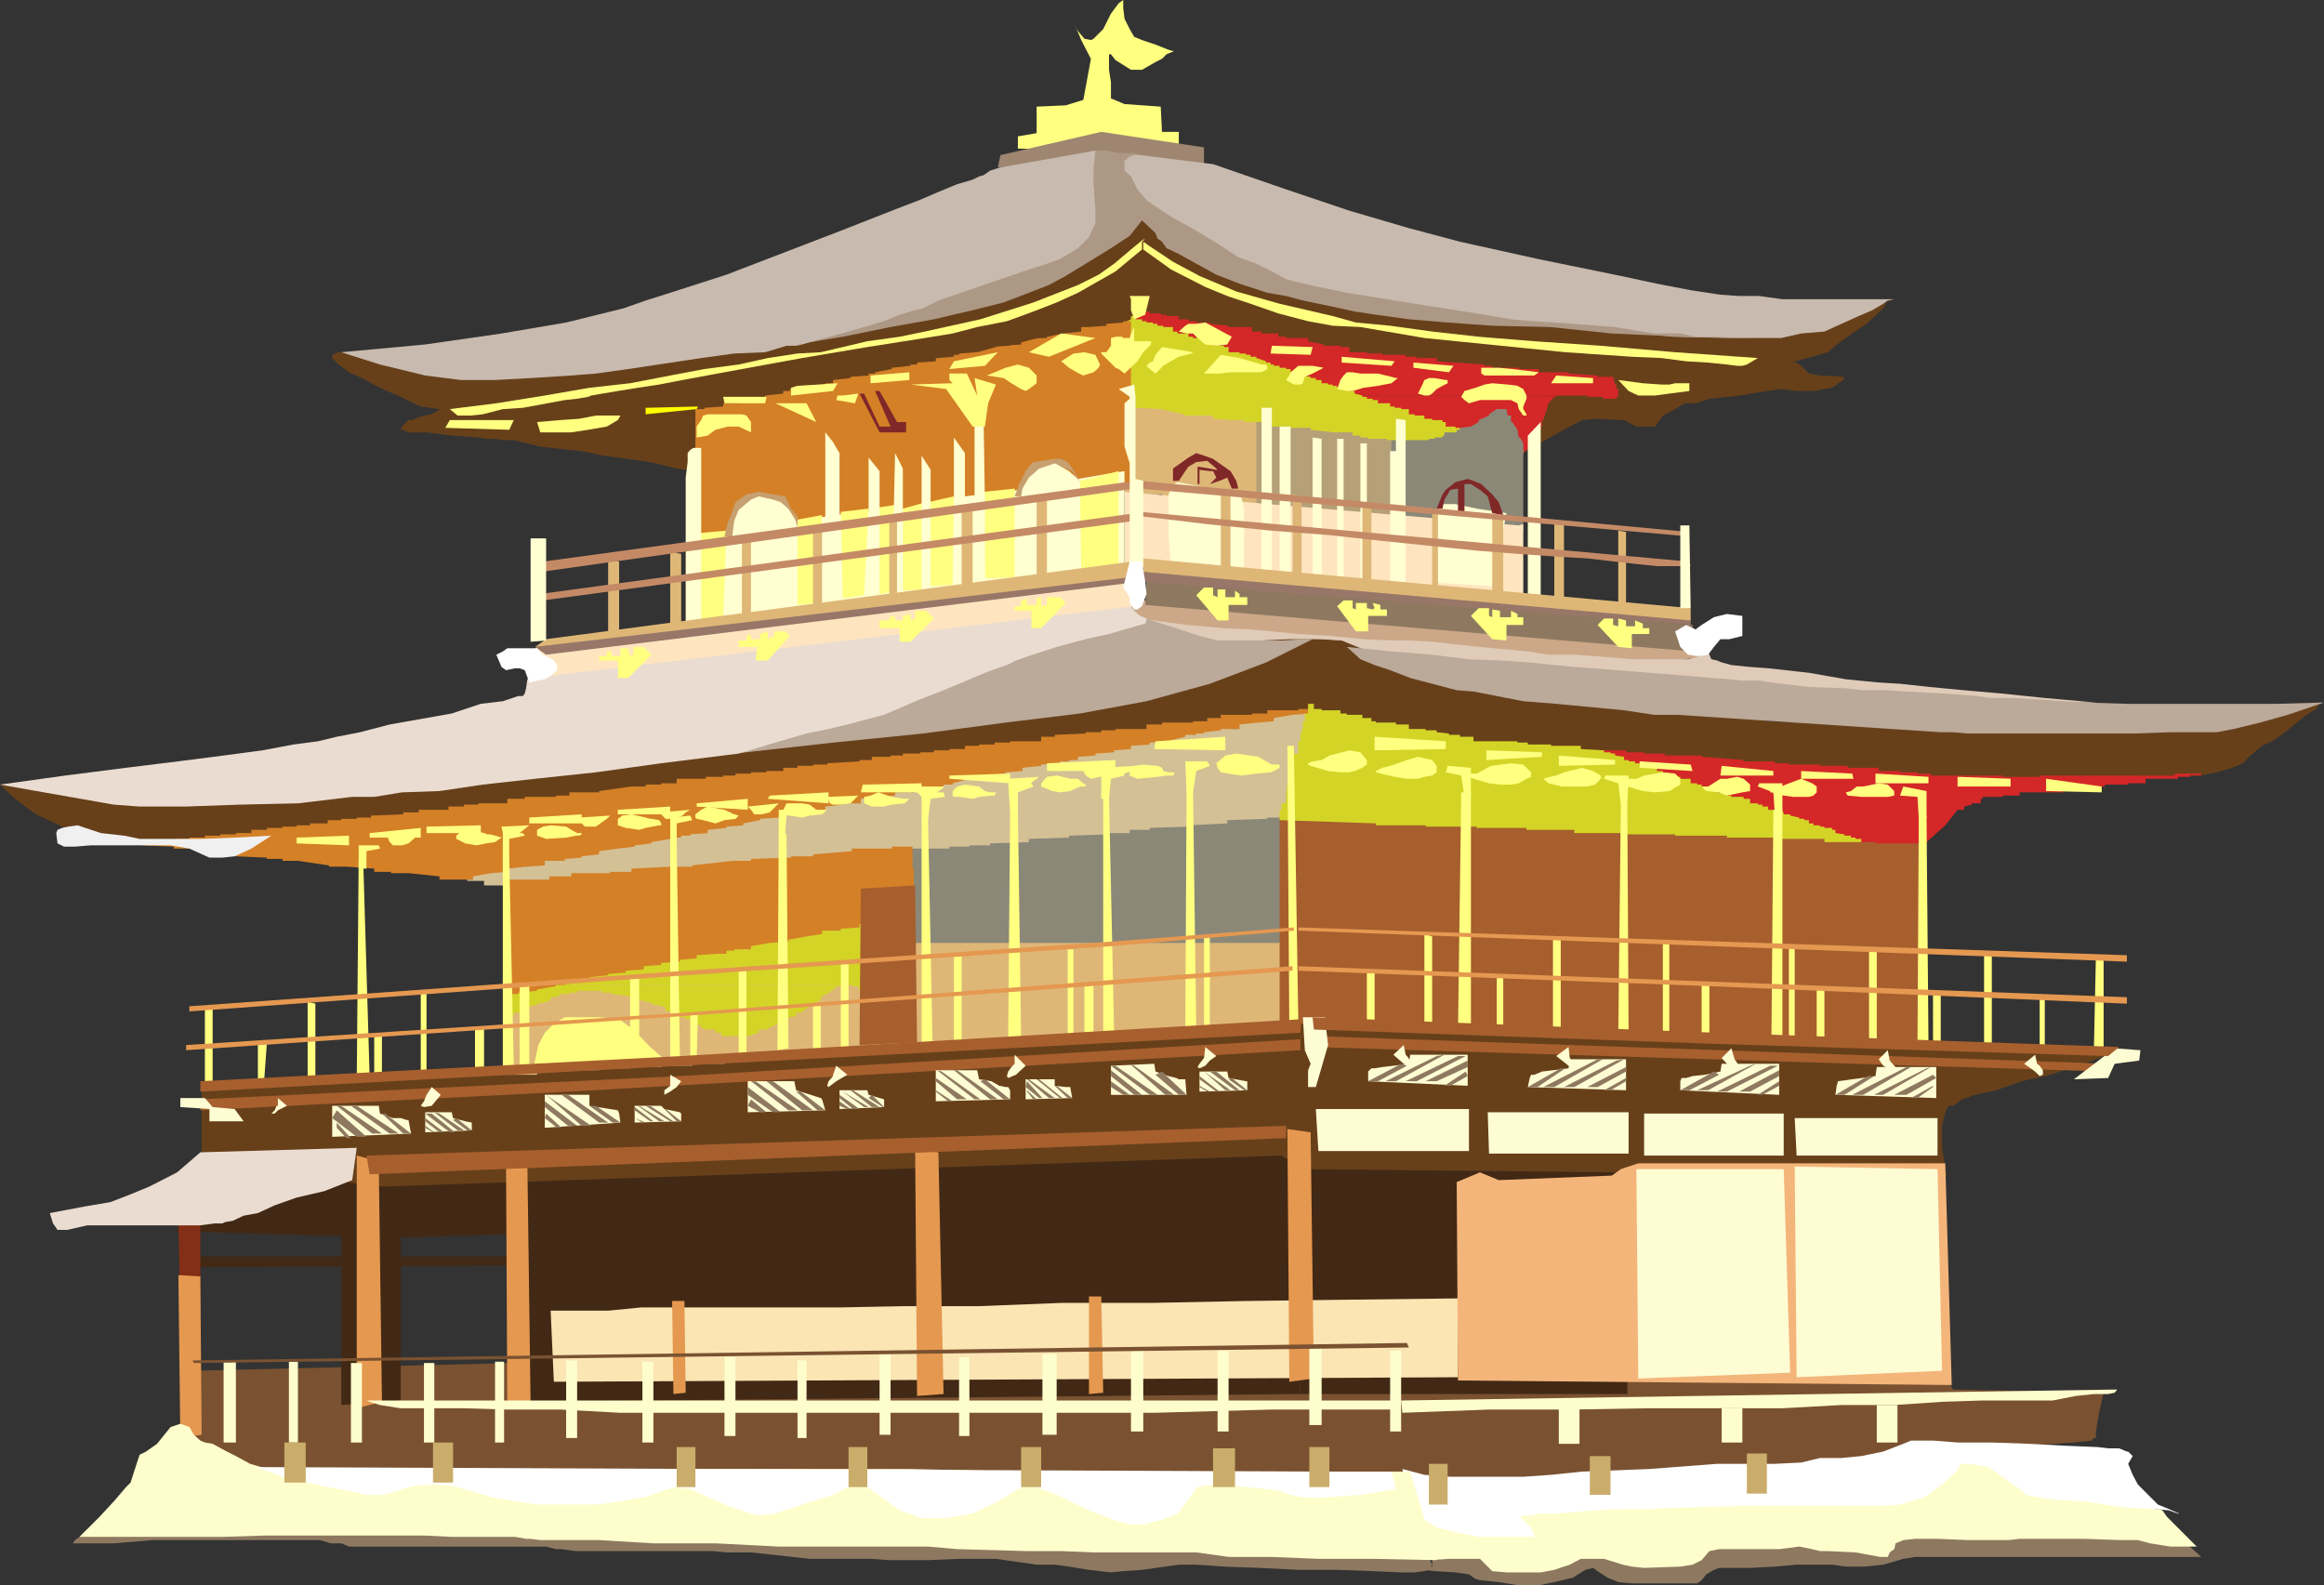 <svg xmlns="http://www.w3.org/2000/svg" width="359.602" height="245.301"><rect width="100%" height="100%" fill="#333333" stroke="none"/><path fill="#67401a" d="m204.5 97.402 9.402 4.598 9.801 3.3L234 108l10.8.902 8.2 1 7.203.7h7l6.399 1 5.101.199H295.5l2.902.3H302l7.602.7h8.199l8.402.199h15.598l1.199-.2 2.203-.698L348 111.8l5.3-1.899 2.2-.203.902-.797h1.2l1-.203h.5l-.7 1-1.5.903-3.601 2.898-1.7 1.2-1.601.702-1.2 1-.8.7-.898 1-1.7.699-2.402.699-2.598.5h-7l-5.8.2h-6.399l-6.3.3h-24.5l-8.801-.3L272 120l-9.598-.5-8.902-.2h-3.598l-3.101-.5h-4.598l-1.902-.3-2.2-.398-2.898-.5-6-1.2-6.703-1.5-6.5-1.601-5.5-1.2-2.598-.3-1.902-.7-1.2-.5h-1.698l-1.2.5-1.902.5-2 .2-5.5 1.199-6.2 1-6.698 1.402-6 1.5-5.102.899-1.898.5-1.399.199-1.703.3-2.398.5-2.399.2-3.402.5-7.7.5-8.8.902-8.7 1-8.101.2-3.598.699h-5.8l-2.2.3-2.402.7h-2.598L102 124.5l-3.797.8-8.601.7-9.399.7-8.902 1-8.098.702-3.601.5-2.899.2-2.402.199h-1.5l-2.598.3h-3.8l-7.5.7-7.7.199H26l-8.2-.7-3.597-.5-2.402-.398-4.301-2L5.602 126l-1.7-1.2L2 123.3l-2-1.898 5.102.297h4.8l4.301.703 4.098.2H31l2.902-.2 3.301-.703h4.098l9.402-1.199 10.797-.8 10.3-.9 9.602-1 4.598-.198 3.3-.5 2.903-.2 2.2-.3 1.398-.2 2.199-.3 2.8-.7 3.903-.5L109 114l5.3-.7 5.7-1.198 6.3-1 7.403-1.2 7.899-1.203L150.5 107l9.102-1.7L170 103.7l10.5-1.7 11.5-2.7 12.5-1.898"/><path fill="#a75f2e" d="M197.8 125.7v17.8l99.102 7.2.301-20.9-99.402-4.1"/><path fill="#a75f2e" d="M197.8 142.8v5.5h-.698v5.5h-.301v5.5h22.601v.5h11.301v.5H242l22.3.2v.3h11.302v.5H286.8v.2h11.3v-16.098H288v-.5L247.703 144l-40.101-1v-.2H197.8"/><path fill="#67401a" d="m68.402 63.102-1.601 1-1.2.199-1.5.5-.199.199h-.699l-1 1-.203.5h.402l.801.402H66l4.102.5L74 67.7l1.402.203h1.2l1.199.2H79.5l4.102 1 4.5.5L90 69.8l1.5.3 1.703.399 2.399.3 5 .7 4.101 1 1.399.2.699.202h32l8.8-.203 9.602-.199 10.598-.3 11.8-.7L192 71.3l14-.5 14.402-.3 15.801-.7 3.598-2.1 3.101-1.7 1.899-1 2-.2 4.5.2 1.902 1h2.899l1.199-1.7 1.902-1 1.5-.898h1.7l2.097-.703 4.602-.5 4.3-.699 2.2-.3 2.398.3h2.602l2.898-.5 1.703-1.2.2-.3-.2-.2-3.601-.198-1.7-.301-1.199-1.2-.703-.5-1.2-.199-2.398-.703L175.5 45.102l-56.7 10.8-50.398 7.2"/><path fill="#67401a" d="M176 33.602h.902l1 .898.899 1 2.402 1.402 3.399 2 4.101 1.899 5.5 1.898 6 2.203 7.7 1.598L216 48l17.8 1.7 8.903.702 7.7.2 7.199.699 6.199.3h7l3.601-.3 4.301-.7 3.797-.5 3.402-.699 2.899-1.203L291.402 47l1-.5.7-.2-1 .2-.7 1.2-2.601 2.402-3.2 2.199L284 53.5l-1.2 1-2.398.7L276 56.401l-5 1.399-5.797.699-3.8.3-3.801.5-8.2-.5-7.699-.5h-3.101l-2.2-.198H235l-2.398-.301-2.899-.7-4.101-.5-8.801-1.199-9.899-.902-10.101-1.7-4.301-.5-4.098-.698-3.3-.301-2.899-.7h-1.902l-.7-.199-2.898-1.5-1-.703-.203-.5v-6l.203-1.898v-2.899l.297-3.3"/><path fill="#7a5231" d="m29.8 212.102 49.7-1.2V215l17.3-.2h32.102l14.2-.5H156.3l12.199-.198h29.3l7.2-.301h32.902l3.598-.2h20.902l6.399-.3h14.902l8.399-.2h9.101l1 1.899 23.297.5-.7 3.102-.3 1.699-.2 1.398v.801h-.3l-.398.402-2.7.297-3.3.203-4.399.297-4 .203-4.402.2-2.801.5-2.2.3-1.198.2-1.899.199-2.703.3-3.098.7-3.601.199-3.801.8-9.398 1.2-18.899 1.902-8 .899H156l-4.297-.7h-9.101l-4.602.7h-4.5l-11.098.5-11.199 1-11.3.5-5.301.398-4.602.5-4 .301h-3.398l-2.602.2h-4.098l-3.601-.2-7.5-.3-7.399-.5-3.101-.2h-3.899l-3.3-.2-8.2-1-3.8-.5-3.399-.5-2.402-.698-.5-.2-.2-.3V227l.2-1.898v-2.903l.5-2.597v-3.903l.5-3.597"/><path fill="#67401a" d="M31.203 168.7v9.8l24 5.8 148.399-2.6v-23.098L31.203 168.699"/><path fill="#422915" d="m26.703 190.5 26.098.8v26.102L62 216.7v-25.2l16.8-.5.7 25.902 121.703-1.203-.3-15.297-1.2-20.703-1.402-.898-139 4.8-8.598-1-24 7.899"/><path fill="#deb777" d="M101.602 145.7v.202h-.801l-1.399.5v.5H98v.2h-.5v.5h-1.7v.199h-.698v.5l-1.7.199v.3h-.5v.2h-.699v.3H91.5v.2l-1.5.5v.2h-.7v.3h-.898v.2h-.3v.202l-1.7.297v.5H86v.203l-1.7.2v.3h-.698v.2H82.8v.5h-.7v.199l-1.699.3v.2H80v.3l-1.5.2v6h-.2v6h4.802v-.5h4.8v-.2h4.801v-.3H97.5v-.2h4.8v-.199h4.802v-.3h5v-.5l9.398-.2v-.203h4.8v-.297h4.802v-.203h5v-.297h4.601v-.402h5v-.3h4.797v-.2h4.8v-.3l9.102-.2v-.2h5.098v-.5h4.5v-.3h5.102v-.2h9.601v-.5l9.297-.5v-13.6h-96.398"/><path fill="#8b8878" d="M195.203 126.2v.3l-6.8.2v.202H185.3v.5l-6.5.297v.203h-3.3v.2h-2.898v.3l-6.7.5v.2h-2.699v.199l-6.902.3v.2h-3.399v.5H150v.199l-6.7.3v.2h-3.597v.3H138.5v.4l-1.7.5v.3h-.698v.2h-.7v.202h-.5v.297h-1.699v.703h-.402v.2h-1.7v.3h-.699v.5h-.8v.2h-.7l-1.699.5v.5h-.902v.199h-1V137h-1.399v.3h-.5v.2l-1.699.2v.3h-.5v.5h-.902v.2h-.5v.202l-1.899.297v.203h-.5v.297h-.699v.403h-.5v.3l-1.902.2v.3h-.5v.2l-1.399.199v.3h-.5v.5h-1.199v.2h-.3v.199l-1.602.3v.2H108v.5h-.7v.2h-.5v.3h-1.597v.5h-.5v.402h-1.902v.5h-.5v.297h-.7v.203H198V126.2h-2.797"/><path fill="#d42727" d="M176 48.2v.3h-.5v.402h-.5v.5h.703v.297h1v.203h.7v.2h1v.3h.699v.2h1.699v.699l1.402.3h1v.5h.7v.2h1.398v.5h1v.5h.902v.199h1l1.2.2v.8h1.699v.2h.699v.202h1v.297h.699v.203h.902v.5h.801v.2l1.399.3v.2h.5v.3H198v.2h1v.5h.703v.199h1.2v.3h.5v.2h1v.199l1.199.3v.5h.898v.2h1v.2h.703v.3h.7v.2h1v.3h.898v.402h.8v.297h36v.203H248v.297h2.102v-.297h.3V60.2h-.3v-.7h-.2l-.3-1.2h-2.399v-.198l-4.5-.301v-.2h-4.601v-.5H235v-.199h-4.098v-.3h-1.199v-.2l-7.402-.5v-.5h-3.098V55.2H217.5v-.297h-3.598V54.7H211.5v-.2h-2.7v-.8h-1.398v-.2h-2.601v-.2l-2.399-.5v-.5H199v-.198h-1.2v-.5h-2.597V51.3h-1.5v-.7h-3.601v-.199l-2.899-.3v-.2h-2.101V49.7h-1.2v-.297h-1.5v-.5H180.5V48.7h-.898v-.2h-1.7v-.3H176"/><path fill="#d42727" d="M210.5 61.2v.202l1 .297v.203h.902v.5h1.7v.5h1v.2h.699v.199h1.699v.8l1.402.2h.5v.5h1V65h1.899v.3h.902v.7h1.2v.2l1.5.3v.402h1.699v.5h.898v.297h.703v.203h1v.2h.7v.3h1v.2l1.199.5v.199h.699v.3h1v.2h.902v.3l2.2-2v-.699h.199V66.5h.3V66h.2v-1h.199l.8-2.598.899-1h.3V61.2h-30.3"/><path fill="#d4d427" d="M175 48.902v.5l-1 .5v14.899h2.402V65h4.801v.3l4.399.7h2.601v.2l4.598.3v.402h4.3v.5l4.801.297v.203h2.399v.2l4.5.3v.2l4.8.5v.199l4.602.3v.2h2.2v.3l4.8.399v.3L230 71v.3l4.8.2v-.2l.903-1.198v-.5h-.902V69.3h-1v-.2h-.7v-.5h-1v-.199l-1.199-.3v-.2h-.699V67.7h-1v-.297h-.703v-.5h-1.7V66.5h-.898v-.3h-.699V66h-1.5v-.7h-.5V65h-1.601v-.2h-1.2v-.5h-1.5v-.198H218V63.3h-1.2v-.2h-1v-.199h-.698v-.5h-1.899v-.5h-.8V61.7h-.903v-.297h-.7V61.2l-1.198-.297V60.5h-.801v-.3h-.899V60h-1v-.3h-.699v-.2h-.703v-.2h-1v-.5h-.898v-.3h-.801v-.2l-1.399-.198V57.8h-.5v-.2h-1.199v-.5H199v-.199h-1v-.3h-.898v-.2h-.5v-.3h-.7v-.2l-1.5-.5V55.2h-.902v-.297h-.7V54.7h-1v-.2h-1.698v-.8h-.7v-.2h-1l-1.199-.2v-.5h-.902v-.5h-1.7v-.198h-.699v-.5h-1.699V51.3h-.703v-.7H180v-.199h-.898v-.3h-.7v-.2h-1V49.7h-.699v-.297h-1v-.5H175"/><path fill="#deb777" d="M174 62.902V76.5h5.8v.3h2.602v.5h2.899v.4h5.8v.3h2.602v.7h1V65.3H192.5V65h-1.898l-2.899-.2v-.5h-4.5v-.198l-3.601-.801-3.899-.2v-.199H174"/><path fill="#b5a078" d="M194.402 65.3v13.4h4.801v.202L205 79.2v.203h2.902v.297h2.598v.203h2.703v.5h2.399v-12.3h-1v-.2h-2.899V67.7H210.5v-.297h-1.2v-.5h-2.898l-3.601-.402v-.3H199.5V66h-3.598v-.7h-1.5"/><path fill="#8b8878" d="m231.602 63.3-1.2.802v.199l-1.601.699v.3l-1.2.7-1.699.2v.3h-.5v.402H223.5v.5h-.297v.297H222v.203h-.898v.2H215.3v12.3h.7v.2l6 .3v.2h2.402v.199h2.899v.3h2.902v.5l5.5.2V68.6l-.5-.902H235l-.2-1.199-.8-1.2h-.2v-1h-.5l-.198-1h-1.5"/><path fill="#ffe5bf" d="m174 76.102 61 5.199.703-.2v11.301L174 87.602v-11.5"/><path fill="#d48027" d="M173.8 49.7v.202l-2.597.2v.3l-2.703.2h-1.2v.699l-2.898.3-2.402.5v.2h-1.2l-2.8.5v.5l-2.7.199h-1.198v.2l-2.899.8-2.8.2v.202h-.801v.297l-2.801.203v.5l-2.899.2v.3h-1v.2l-2.902.3v.2l-2.598.5v.199h-1v.3l-2.8.2v.199l-2.7.3v.5h-1.199v.2l-2.601.2v.3l-2.899.2v.3h-1v.402l-2.8.297v.203l-2.903.297v.203h-1.2v.5h-2.398v.5l-2.902.2v.199h-1.398v21.398l4-.199v-.3l3.898-.2v-.3h1.703v-.4h1.598V83l4.101-.2v-.3l3.598-.2v-.198h1.902v-.5h1.7V81.3l4.101-.2v-.199l3.598-.3v-.2h1.902v-.5h3.399V79.7l3.8-.297V79.2l3.899-.297V78.7h1.601l3.899-.699v-.3h4.101v-.4H162v-.5h2v-.3h3.602v-.398l4-.301h2v-.2H175V49.7h-1.2"/><path fill="#ffffd2" d="m107.602 82.8 2.601-.3 3.098-.398.5-2.903L115 77.7l1.203-.898 1.399-.301h1.5l1.398.8 1.5 1.4 1.203 1.902 8.098-1.2 8.902-.703 9.098-1.898 8.402-1 1-1.7.899-1.402 2.698-1.2h.902l1 .7 1.2.702 1.398 1.2 4.101-.7 3.098-.5v14.7L107.602 96V82.8m73.601 4.802-.402-4.801V76.5l.402-.898.5-.7.5-.3L192 76.5l.5 2.402V88.5l-11.297-.898M222.5 90.2l-.2-4.798v-6l.2-.703.703-.699h2l3.297.7 4.602.702-2.2 11.297-8.402-.5"/><path fill="#d48027" d="M200.902 109.7v.202h-4.8v.5h-2.399v.2h-4.8v.5H186.8v.5h-2.2v.199h-4.8v.3h-2.399v.7h-4.8V113h-2.2v.3H168v.2l-4.797.2v.3h-2.101v.7H156.3v.202h-2.399v.297H151.5v.203h-2.2v.5h-2.398v.2H144.5v.3h-2.098v.2h-2.699v.3h-1.902v.2h-2.899v.5H133v.199l-5 .3v.2h-2.2v.199h-2.398v.3h-2.199v.5h-2.601v.2h-2.399v.2h-2.402v.3h-1.899v.2h-2.699v.3h-4.5v.7h-2.402v.202h-2.399v.297h-2.199l-5 .703v.2h-4.601v.5H86v.199h-4.797v.3H78.5v.7H74v.199h-2.2v.3h-2.398v.5h-4.601v.4h-2.399v.3l-5 .2v.3h-2.199v.2h-2.402v.202h-2.098v.5H48v.297h-2.098v.203h-2.199v.2h-2.402v.3h-2.399v.5H36.5v.2h-2.398v.199h-2.399v.3h-2.402v.2h-1.899v.5l-5.3.199v.3l4.8.2v.3h2.399l4.8.4v.5H36.5v.3l4.8.2v.202h2.403v.297h2.399l4.8.703v.2h2.7l4.3.3v.5H60.5v.2h2.703l4.797.5v.5h5.203l2.7-.5v-.5H78.5v-.2l2.902-.5v-.3h2.899v-.2H86v-.703h2.402v-.297l2.801-.203v-.199l2.899-.3v-.5l2.699-.4 2.8-.3v-.2l2.7-.3v-.2h1.402v-.5h1.7v-.198L108 129.3v-.2l2.703-.199v-.5l2.899-.3v-.2l2.601-.203v-.297l2.899-.5v-.203L122 126.5v-.3h1.402v-.2h1.7v-.3l2.601-.4 2.7-.5v-.3l2.8-.2 2.899-.698v-.301h2.398v-.2l2.902-.5 2.899-.199v-.703H146l2.402-.297v-.203l2.801-.699 2.899-.3v-.2l2.898-.3v-.2l2.602-.2v-.5l2.699-.3v-.2H164v-.198h1.402v-.301l2.598-.2v-.5l2.902-.199v-.3l2.899-.2v-.3l2.601-.2v-.5l2.7-.203v-.297L182 114.7h1.402v-.7h1.7v-.3l2.601-.2v-.2l2.7-.3v-.2h2.8v-.698l2.899-.301 2.898-.2v-.5l2.402-.5h1.399v-.199h.3v-.703h-2.199"/><path fill="#d4c095" d="M202.8 109.902v.5l-2.8.2-2.898.5v.5l-2.399.199-2.902.3v.7h-2.899V113l-2.601.3v.2h-1.2v.2h-1.699v.3l-2.902.7-2.598.202v.297l-2.902.203v.5l-2.598.2v.3l-2.902.2v.3l-2.7.2v.5h-1.398v.199H164v.3l-2.898.2v.199l-2.899.3v.5l-2.601.2v.2l-2.899.3v.2l-2.703.3-2.598.7v.202H146v.297h-1.7l-2.898.703v.2H138.5v.5l-2.398.199-2.899.3v.7h-2.8v.199l-2.7.3v.5h-2.601v.4h-1.7v.3l-2.902.2v.3l-2.898.2v.202l-2.602.5v.297l-2.598.203v.2l-2.902.3v.5l-2.7.2v.199h-1.398v.3h-1.699v.2l-2.902.5v.199l-2.598.3v.2l-2.601.3-2.899.4v.5l-2.703.3v.2l-2.598.202v.297h-3.101v.703l-2.899.2-2.902.3v.5l-2.598.2-2.699.5v.5h-1.402.5v.199h2.601V137h7.899l6.3-.7v-.198h5.7v-.5l6-.5h3.402v-.2l6.2-.5v-.3h5.8v-.2l6.2-.703h2.898v-.297h3.601v-.203l6-.199v-.3l6-.5v-.4h6v-.3H150v-.2h3.203v-.3l6-.2v-.5l6.2-.198v-.301l6.199-.2v-.199h3.199v-.5h3.101v-.3l6-.2v-.203l6-.297v-.5l6.2-.203v-.199H199l.203-2h.297v-1.2h.203v-.698H200v-1.2h.203V120.2h.7v-2.097h.3l.2-2h.199v-1.2h.3V113.7h.5v-.898h.2v-1h.199v-1.2h.3v-.699h-.3"/><path fill="#d48027" d="M138 131v.3h-6.2v.4l-6 .5v.3h-3.398v.2l-6.199.202v.297h-2.902l-6.2.703v.2h-3.398l-6 .3v.5h-3.3v.2h-6v.5H85v.5h-6.5V154.3l1-.2h.703v-.3l2.899-.2v-.3l2.898-.2v-.5l2.402-.199v-.3l2.801-.2v-.203l2.899-.5v-.297l2.699-.203v-.199l2.8-.3v-.2l2.7-.5v-.2l2.902-.3v-.2l2.598-.3v-.2l2.902-.5v-.198h1.7l2.597-.5v-.2h2.602v-.5l2.898-.5 2.902-.203v-.297l2.899-.5 2.601-.402v-.5h2.7v-.3l2.8-.2v-.5l2.399-.2v-.3l2.902-.2v-.198h1.5v-.5h.2v-7.2h-.2V131H138"/><path fill="#d4d427" d="M141.203 141.3v.302l-2.703.5v.199l-2.598.199v.3L133 143v.5l-2.898.2v.3h-2.899v.5l-2.402.402-2.801.5v.297l-2.898.203-2.899.5v.5h-2.601v.2h-1.2v.5h-1.699l-2.902.199v.5l-2.598.199v.3l-2.902.2v.3l-2.7.2v.5l-2.8.2v.3l-2.7.2v.202l-2.898.297v.5l-2.8.203v.2h-1v.3H131.8v.2h1l.199.699h.5l.203.5h.7l.3.5h.2l.5.699h.699l.699 1h.8l.899 1.402h.3l.903.297v.703l.5.899h.7v-.7h.3V157.2h.2v-15.898h-.2"/><path fill="#d4d427" d="M86 152.402v.2l-2.898.5v.199l-2.899.3v.2h-1.402v.3H78.5v3.098h1v-.5h.902v-.199h.801v-.5h.7v-.3l1.199-.2v-.2l1.699-.3v-.2h.402v-.5h1v-.198h.5v-.301h1.399v-.2H89.3v-.3h39.601v-.2l.7-.5h.8v-.199H86"/><path fill="#d4d427" d="M93.203 153.3v.302h1.399v.199l2.601.3v.2h1.7v.5h.699V155h1v.3h.5v.2H102v.2h.8v.3h.2v.5h.703l.297.2h.703v.5h.5v.202h.899v.297h.699v.703h1v.2h.699v.5h.5v.199h1.703v.5h.899v.5h4.101l1.7-.5v-.5h1.398v-.2l1.199-.5v-.199h1.5v-.703h.5v-.297l1.203-.203v-.5h.899v-.199l1.199-.8v-.2h.5v-.2l1.199-.5v-.5h.203v-.198l1.2-.5v-.301h-35.2"/><path fill="#d42727" d="M247.203 116.102v.3h1v.2h1v.3h.7v.2h.898v.5l1.199.199v.3h1v.2h.703v.199h.7v.3h.8v.5h1.2v.2h.898v.2H258v.3l1.203.2v.3h1.7v.7h.699v.202h1v.297h1.699v.703l1.402.2h.7v.5h.8v.199h1.598v.3h1v.7h1.402v.199l1.5.3v.5h1.7v.4h.898v.3H276v.2h1v.3h.703v.2l1.5.202v.5h.7v.297h.699v.203h1v.2h.699v.3h1.199v.5h.5v.2h.902v.199l1.5.3v.2h.7v.5h3.101v.199h7.899v-.2l2.898-2.6 1.902-2.4h1v-.5l1.2-.3v-.2h1.398v-.698h.3v-.301h3.102v-.2h2.598v-.5h6.703v-.199h1.5v-.703h5v-.297h3.598v-.203H332v-.699h5v-.3h1.902v-.2h1.7v-.3H336.5v.3h-20.898v.2h-5.7v-.2h-11.101v-.3h-2.098v-.2H294v-.2h-3.297v-.5h-4.8v-.3h-4.301v-.2H276.8v-.198h-2.2v-.301h-4.8v-.2l-6.5-.5v-.199h-5.7v-.3h-3.199v-.2h-2.8v-.3h-4.399"/><path fill="#d4d427" d="M202.402 108.902v1.5h-.5v1.2h-.3v1.199h-.2v.699h-.199v1.2h-.3v1.902h-.7v1.199H200v1h-.297V120h-.203v1.2h-.297l-.203 1.902v1.199h-.7v1h-.3v1.601l14.902.5v.297h7.7v.203h7.898v.2h7.703v.3h7.399v.5h8v.2h7.601v.199h8v.3h7.399v.2h7.699v.5H288v-.5h-.898v-.2h-.7v-.3h-1v-.2l-1.402-.199v-.5h-.5v-.3h-1.2v-.2h-.698v-.203h-1v-.297h-.7v-.5h-.699v-.203h-.8v-.199l-1.403-.3v-.2h-1v-.3h-.7v-.4h-1.698v-.5h-.899v-.3H272v-.2h-1.2v-.698h-1v-.301h-1.898v-.2h-.699v-.5h-1.5v-.199h-.902v-.703h-1.5v-.297h-.7v-.203h-1v-.699H260v-.3h-.797v-.2h-.902v-.3l-1-.2v-.2h-.899v-.5h-1.199v-.3h-.8v-.2h-.7v-.198H253v-.301h-1v-.2h-.7v-.5l-1.398-.199v-.3h-.699v-.2h-1v-.3l-3.601-.2v-.5H240v-.203h-3.598v-.297h-1.601v-.203H228V114h-2.098v-.3h-1.699v-.2l-1.902-.2v-.3h-1.7v-.2H218v-.698h-2v-.301h-3.098v-.2h-.699v-.5h-1.402v-.5h-2.399v-.199h-1v-.5H204.5v-.203h-1.2v-.797h-.898"/><path fill="#422915" d="M31 194.402h49.203L80 195.801l-50 .3 1-1.699M200.902 178.5h3.399l4.101.3h5.5l7.2.7 8.601.2L240 180l11.8.5v35.2h-50.597l-.3-37.2"/><path fill="#ffff80" d="m108 82.5.5 13.2 3.402-.2.5-13.398L108 82.5m15.402-2.098v13.2l3.098-.301.703-13.602-3.8.703m6.699-1.202.3 13.402 3.301-.5.7-13.403-4.301.5m4.8-.499.5 13.402 3.098-.7.703-13.402-4.3.7m4.8 0v12.702l3.098-.203.5-13.5-3.598 1m3.899-.999.398 13 3.402-.2.2-13.7-4 .9m8.601-1.598.2 13.398 4.597-.2V75.603l-4.797.5m14.899-1.701.199 13.899 5.8-.7V72.903l-6 1.5"/><path fill="#67401a" d="m328.102 162.5-5.7 2.102-5.101 1.699-4.5 1-3.899 1.398-3.3.703-2 .7-1.399 1h-.703l-.5 1-.5 2.097v3.403l.703 4.3-100-1v-22.5l126.899 4.098m-274.5-108 5.5 1.602 5.699 1 5.101 1 5.301.199 2.598-.2 3.402-.3 4.5-.2 4.797-1 5.8-.5 6-.902L115 53.5l13-1.898 5.703-1.2 5.5-.703 5.098-1 3.8-.699 3.102-1 2-.5 6-2.398 5.2-2.403L166.8 40.5l2-1.2 1.601-.698.801-.5 2.399-1.602 2.8-2.898L176 47.699l-4.797 2-4.101.903-3.102 1-2.898.699h-.7l-1.699.5L156 53.5l-3.098.2-6.699 1.5L138 56.601l-7.898 1.699-7.2 1.199-3.101.5-2.899.5-2.101.402-1.5.297-3.098.203-4.101.5-4.5.5-4.801.899-4.598.8-4.101.2-3.102.5h-3.398L80 64.3h-4.598l-4.601-1H68l-2.898-.399-3.102-1.5L58.8 60 56 58.5l-2-.898-1.598-1.2-1-1v-.5l1-.402h1.2"/><path fill="#ffff80" d="m83.102 65.3 3.601-.3 2.899-.2 2.601-.5H96l-.398.7-1.7 1-2.902.5-2.598.402h-4.8l-.5-1.601"/><path fill="#ff0" d="m99.902 63.102 8.098-.2-.2.399-7.898.8v-1"/><path fill="#ffff80" d="M111.902 61.402h6.7l-.2 1h-6.3l-.2-1m11.5-1.702 6.2-.4-.7 1.2-6.5.7V60l1-.3m-15.602 8V66l.7-1 .3-.7.7-.198h5.3l.7.199.703 1v1.601L114.301 66h-1.7l-1.898.5-1.203.902-1.7.297m12.2-5.297h4.8l1.5 2.899zm9.602-1.202h.8l2.399-.298-.5 1.5-2.899-.5.2-.703m5.101-3.097 6-.5V58.8l-6 .5v-1.2m18 .002 2.598.398 1.199.8 1.5.9.703.3.5-.3 1.2-.9v-1.198l-1.2-1.2-1.703-.5-1.898.5-2.899 1.2m11.5-2.2 1.2 1 1.199.7 1 .5 1.601-.5.797-.7.203-.5-.703-1.5-1.7-.402-1.698.2-1.899 1.202M178.8 57.8l1.2-1.198.8-.5 1.602-.903 1.2-.297.8-.203.2-.199-4.801-.8-1 1.202-.399 1-.5.2-.5.5.5.5.899.699"/><path fill="#ffffd2" d="M106.102 96.7V73.901l.3-2.402v-1.398l.399-.5.5-.301h1.199V96l-2.398.7m21.601-29.798v26.899l2.2-.5V70.1l-.5-.8-.5-.899-1.2-1.5m6.699 25.501V70.801l1.7 2.101v19.2l-1.7.3m3.598-.3.5-22 1.203 2.398v19.402l-1.703.2m4.602 0V70.5L144 72.7v19.202l-1.398.2m5-.902V67.7l1.699 2.402v21.097h-1.7m3.199-.699V65.3h1.403l.2 12.7v12.5H150.8m22.302-30.3 1.699 1.202v.297l-.801.703v6.7l.8 2.597v3.203h.903v-13.5L175.5 59.5l-.7.2-1.698.5"/><path fill="#ffff80" d="m174 57.8-.898-.698-.5-.2-2.2-2.203V54.5h.801l.7-1v-1.2l.699-.198h1l.199.199h1l.199-.7.5-1v2.2h2.602v.5l-1.2 1.199-.902 1.402-2 1.899m-4.5-5.501-5.297-.698-5 2.898 3.098.7 7.199-2.9m-15.098 2.2-6.8 1.402-.7 1.2 5.5-.5 2-2.102M79.5 65h-9.898l-.7 1.2 9.899.3.699-1.5m96-15.598L175 48v-1.7l-.2-.5h3.102l-.699 2.9-1.703.702M150.5 66l-4.098-5.8-5.5-.7 6.5-.2-.5-.5v-1h2.7l1.601 3.4-.402-2.7 3.3 1-1.199 2.902-.5 3.598H150.5"/><path fill="#c6a070" d="m112.102 83 .5-2.098.699-1.703.5-1.5L115.5 76.5l1.902-.398 2.2.398 1.898.3.902 1.9 1 1.202v1.7l-.5-1.7L122 78.7l-1.2-1-1.198-.398-2.2-.5-1.199.5-1.902 1.601-.7 1.7-.3 2.398h-1.2M157 76.8l.703-1.898 1-2 .5-.703.7-.699 3.3-.5h1l1 .5.899 1.2 1 1.902-1.2-1.7-1-.402-1.699-.8-2.402.8-1.598 1.402-1 1.7L158 76.8h-1"/><path fill="#802828" d="m136.102 66.902-3.102-6h.703L136.102 66h1.699l-2.399-5.5h.7l2.699 4.8h1.402v1.602h-4.101"/><path fill="#ffffd2" d="M195.203 88.5V63.102h1.598V88.8l-1.598-.301M198 88.8V66h1.703v22.8H198m5.102-21.1v21.6h1.398V67.903l-1.398-.203m3.8.202V89.5l1 .5V67.902h-1M210.5 90V68.602h1V90h-1m4.602.2V69.8H216v-5l1.5.2v25.5l-2.398-.3m21.3 1.902v-24.7l2-2.101v27.101l-2-.3"/><path fill="#802828" d="m181.5 72.5 2.402-1.7 1.2-.698 1.199.398 1.402.5 1.7 1.2 1 .702.898 1.5.3 1.2h-1l-.699-1.7-1.199.5-1.5.5 1-1-.5-1h-.5l-1.601-.203v2.203h-.301V72.2l1.902.301 1 .2.5.202h-.3l-.2-.402-1.402-1.2-1.7.2-1.199.7-.5.702-1 1.5h-.902V72.5m40.8 6.2.903-2.2.5-.7 1.5-1.198 1.899-.5.898.3 1.203.5 1.7 1.598 1 1.2.699 2-1.7-.298-.699-2.601-1.203-1-1.398-.899h-1v4.5l-1-.203v-3.597l-1.2.199-.402.699-.5.8-.297 1.4h-.902"/><path fill="#ffff80" d="m186.3 57.8 2.602-2.898 2.899.5 2.402.7 1 .3h.7l.199.5v.2l-.899.5h-4.8l-1.7.199h-2.402M199 58.8l.5-.698.203-.5 1.2-1h2.199l1.699.3-1.7.899-.699.3-.5.2-.3 1-.399.199h-1L199 58.8m7.902 1.4.5-1.4.5-.698.5-.5h.899l1.199.199h2.703l2.098.5.699.199h.3l-1 .8-2.097.4L211 60l-1.7.5h-.898l-1.5-.3m12.5.702.7-1.402.3-.7.7-.3H222l1.703.3H224v.5l-.797.4-.902.5-.7.702-.5.297h-.699l-1-.297m7.2-.402 1.699-.5 1.402-.5 1.2-.2 2.398.2 1.5.2.902.5.5 1v.5l-.5 1.202v.399l.5.8v.2h-.5l-.703-1-.2-.899-1-.5H229l-1.7.5-.698-.5-.5-.5.5-.902m-44.2-9.2 1-.898.5-.3h1.2l1.398-.2 4.102 2.2-.7 1.199-1.5.199-1.902-.2-1.2-1-.698-.698h-1l-1.2-.301M196.8 53.5l6.302.2-.301 1.202-6.2-.203.2-1.199m10.801 1.7 8.199.702-.5.7-7.7-.5v-.903m11.102.903 6.2.5-.7 1-5.5-.7v-.8m10.5.8h2.7l2.097.2 4.102.5-.7.5h-7.699l-.5-.301v-.899m11.597 1.2 5.7.398v.8H240l.8-1.198m9.602.698 3.801.5 2.899.2h1.199l.902-.2h2.2v1.2l-3.102.402-2.2.297H253.5L252 60.5l-1.598-1.7m-167.8 106.102.699-3.203 1-1.898 1.402-1.399 1.7-1h5.5l2.898.297L98 159.301l2.602 2.699 2.199 1.902-20.2 1"/><path fill="#a75f2e" d="m133 161.7.203-24.2 8.399-.5.3 24.3-8.902.4"/><path fill="#ffff80" d="M157.5 23v-1.898l2.902-.5V16.5l4.5-.2 5.5-1.698 3.598 1.5 5.602.398.199 3.902h2.601v2.899L157.5 23"/><path fill="#9f8671" d="m154.402 25.902.399-1.902 15.601-3.598 15.899 2.399v2.601l-3.899-.5h-5.699L174 24.7h-3.098l-.699.203h-.703l-1.5.5h-4.797l-2.402.297h-3.098l-3.3.203"/><path fill="#c8baae" d="m174 23.7 13.703 1.702L199 29.301l9.8 3.3 9.2 2.7 7.902 2.101 12.2 2.7 12.699 2.597 5.601 1.203 5.2 1 4.601.7 2.899.199h3.101l3.598.5h17.3l-1 .199-.699.5-1.699 1-2.101.902-5.301 2.399-3.598.3-3.101.7h-8l-8.801-.2-8-.8h-3.098l-2.402-.7h-3.098l-5-.5-6.3-.699-6.5-.902-6.7-.8-6-.9-2.402-.3-1.899-.2h-1.699l-1.203-.5-1.898-.5-2.602-.398-6.5-2.402-6.7-2.398-2.198-1.2-1.399-1.203L180.5 36l-1.398-1-1.2-.898-2.902-2.2-1.898-1.703-.5-1.699v-1.398l.5-1.7L174 23.7"/><path fill="#ad9885" d="m176.703 30.5 4.098 2.8 4.3 2.4 3.301 2 3.2 2.1 2.8 1 2.399 1.2L199 43.2l1.902.5 3.098.702 4.402.899 10.5 1.699 10.801 1.7 4.098.702 3.402.297 6.2.403 6.5.5 6 1H260l2.402.5h3.098l3.3.199h3.903l-12.5-.2-10.8-.5-9.602-1-8.899-.199-6.902-.5-6-.5-5.098-.703-3.3-.5-4.102-.898-3.898-.801-2.602-.7-2.898-.5-4.301-1.398-3.598-1.402-3.101-1.7-2.7-1.5-1.902-.898-.7-1-.698-.5-.5-1.402-.7-2.2-1.199-2.8"/><path fill="#ad9885" d="m122 53.5 8.402-1.398 7.399-1.5 6.699-1.2 6-1.402 4.8-1.2 3.903-1.5 3.098-1.198 2.601-1.403L168.5 40.5l3.402-2.098 2.899-1.902 1.902-2.398 4.797 4.5L180 35l-1.398-2.598L176 29.301l-1-2-1-.899v-1.5l.8-.703.7-.199.203-.3h-2.601l-1.899-.4H169l-1.398.7-2.2 5-2.199 3.402-2.101 3.098-2.399 1.902-2.402 1.2-3.098 1.199-6.8 1.898-6.7 2-2.101.703-1.7.899-2.402 1.5-2.898 1.898L127 50.602l-5 2.898"/><path fill="#cca888" d="m264 101.5-.898-.7-1.5-.698H259.5L258 99.3h-2.098l-2.402-.2h-3.098l-3.199-.199-3.601-.5-4-.3-4.801-.403-4.801-.5-5.598-.5-5.5-.699-6.5-.5L206 95l-7-.7-5.797-.5-5-.198-3.8-.301-3.602-.399H176l-1.2.7-1 .199-.198.3.199.2 1 .699 3.101 1.5 3.301 1.2 3.2.702H198.3l6.5.5 3.101.2 2.598 1 1.703 1.199.5.199h.5l1.899.5H218l3.602.2 4 .702 4.398.297 3.8.203 3.602.297 2.598.203 1.703.2h1.899l2.398-.2 2.703-.203 3.098-.297 3.402-.5 4.297-.703 4.5-.699"/><path fill="#e0cbb8" d="m324.3 108.7-7.898-.7-6.8-.7-5.7-.5-5.3-.5-4.602-.5-3.297-.198-3.101-.301-2-.2-5.7-1-6.3-.699-2.801-.203-2.899-.297-1.5-.402-.699-.3-.902-.2-.801-1.898-.898 1.398-1.899.5H252.5l-6-.5-2.898-.2h-4l-3.2-.5-7.402-.698-7.398-.801-3.602-.2h-2.398L211 98.903l-5-.5-5.098-.3-4.101-.403-3.098-.297-4.3-.203-5.801-.5-7.2-1 4.098 1.703 3.402 1 2.598.7 2.203 1h2.598l3.902-1 4.297-.2h5l3.102.2 2.898 1.199 1.902 1.199 1.5.5 1.2.2h1.199l4.3.702 5.301.5 6 .5 5.5.7 5.5.5 4.301.5 1.2.199h2.398l1.199.5 4.102.199 4.8.3 5.5.2 5.598.7 5.203.3h4.399l1.199.2h2.8l2.899.3h19.902l7.7.2h8.199"/><path fill="#bba999" d="m113.602 116.602 6.199-1.7 5.5-1.601 4.3-1.5 3.899-1.2 3.102-.699 2.199-1 1.902-.402.7-.5 1.199-1 1.898-.7 5.102-2.198L154.8 102l2.699-.7 1.703-.5 2.797-.698 3.602-1.2 5.101-1.5 6.5-1.703L182 97.2l3.602 1.203 2.8.7h9.899l3.3-.2h1.5l-7.199 3.598-8.699 3.3-9.8 2.7-10.301 1.902-11.5 1.399L142.8 113.5l-13.899 1.402-15.3 1.7"/><path fill="#eadcd0" d="M0 121.402 10.102 120l9.398-1.2 8.102-1 7-.898 6-.8 4.8-.903 3.801-.5 2.899-.699 3.601-.7 4.598-1.198 9.601-1.7 4.5-1.5 3.399-.402 2.402-.8h.7l.3-.4.2-.8.199-1.398 5.101-2.2 88.098-9.3.699.898.902.8 1 .4v.3l-.199.5-1.5.402-4.101 1.2-1.399.3-2.203.5-4.5 1.2-4.297 1.398-2 .7-1.402.702-2.899 1-3.3 1.399-3.602 1.5-3.598 1.398-5.601 2.403-5.7 1.5-2.898.699-3.402.699-4.801 1.402-5.7 1.7-12 1.5-10.097 1.398-9.402 1-8.098.902-6.703 1-5.797.2-4.3.699H54.5l-8.398 1-8.899.199-8.601.3h-7l-4-.3-5.102-.898-5.7-1-6.8-1.2"/><path fill="#8e7960" d="m261.902 100.8-84.699-7.198.2-4.301 84.5 7.398v4.102"/><path fill="#987768" d="m261.602 95.5-84.7-7V90l84.7 6.7v-1.2"/><path fill="#ffe5bf" d="M84.8 104.602 175.5 93.8v-4.3l-92.7 10.8 2 4.302"/><path fill="#987768" d="m82.8 100.102 92-11.602v1.7l-90.3 11.1-1.7-1.198"/><path fill="#deb777" d="M94.102 86.402V97.7H95.8V86.902l-1.7-.5m9.603-1V96.5l1.7.2v-11l-1.7-.298M114.8 83.7V95h1.403V83.7h-1.402m10.999-1.598v12l1.403.199v-12l-1.402-.2m11.801-1.499v11.5l1.199.3v-11.8h-1.2M148.8 78.7v12.702l1.7.5v-13l-1.7-.203m11.602-1.899v12.7L162 90V77.3l-1.598-.5"/><path fill="#c48a66" d="m84 86.902 91.703-12.5-.203 1.2L83.602 88.5 84 86.902m-.398 5 92.101-12.5-.203 1.2-91.5 12.3-.398-1"/><path fill="#deb777" d="m82.8 100.102 1.7-1.2 90.5-12v2.399l-92.2 10.8"/><path fill="#fff" d="m81.902 105.602-.699-1.903-.8-.297h-.7l-1.402.297-.7-.5-.8-1.898 1-.5.699-.5h4.602l.898 1 .5.199 1.203.7.5.702v.797l-1 .903-.902.5-1 .199-1.399.3"/><path fill="#deb777" d="M200 76.5v13h1.402V76.8L200 76.5m-11.098-.898V88.3l1.5.199V75.8l-1.5-.198M210.8 78v12.7l1.403.202V78.7l-1.402-.7m10.801 1.2v12.702l.898.2V79.199h-.898m9.3.501v12.702l1.7.2v-12.7l-1.7-.203m9.598 1.403V93.8l1.5.3v-13h-1.5m9.902 1.002V94.5l1.2.5V82.3l-1.2-.198"/><path fill="#c48a66" d="m261.402 86.902-85-7.703.301.703 10.098 1.2 9.8 1 9.102.699 8.2.898 7.699.801 6.898.7 6.3.5 5.7.402 5.102.3 4.3.5 3.598.399 2.902.3h5.2l-.2-.699m-.199-4.602-84.8-7.898v1.2l85 7.398-.2-.7"/><path fill="#deb777" d="M261.602 96v-1.898l-84.7-7.7V88.5l84.7 7.5"/><path fill="#ffff80" d="m186.3 90.902-1.198 1.2 3.3 3.898h1.7v-2.398H193v-1.2h-1.2v-.5l-.698-.5v1h-1.5V91.2h-1.2v1.203l-.699-.3v-1.2h-1.402m21.601 1.999-1 .899 2.899 3.898h1.902v-2.398h2.899v-1h-1v-.7l-1.2-.3.301.8-.3.2-.903-.2v-.8h-1.7v1l-.5-.2v-1.199h-1.398m20.898 1.2-1.198 1.199 3.3 3.601 2.2.2v-2.403h2.601V95.5h-.902V95l-1-.5v1h-1.7v-1l-1.199-.2v1.2l-.5-.2v-1.198h-1.601m19.402 1.598-1 1 3.2 3.402 2.097.199v-2.2h2.703V97.2h-1v-.7L253 96v.902h-1.398V96l-1.2-.3v1.202l-.8-.203v-1h-1.399"/><path fill="#fff" d="m259.203 97.7.797 2.402 1.203 1.199 1.2.199h.699l1.199-.2.902-1.198 1-1.2h1.399l2-.5v-3.101L267.203 95l-2 .5-1.902 1.2-.7.5-.199.202-1.5-.703-1.699 1"/><path fill="#ffff80" d="m164 92.402.902.899-3.8 3.898h-1.5V94.5H157v-.7h1v-.898l.902-.3v1h1.5v-1l.7-.2v1.399l.898-.2v-1.199h2M143.3 94.5l1.2 1.2-3.598 3.6h-1.699v-2.1h-3.101V96h1.5v-.5l.898-.2v.7h1.203v-.7l1.2-.3v1l.699-.3v-1.2h1.699M121.5 97.7l.703.702-3.402 3.797h-1.899l.301-2.097h-2.902v-1h1.199v-.7l.703-.3v.8h1.399v-.8l1.199-.403v1.203l1-.5V97.7h1.699m-21.898 2.402 1.199 1.199-3.598 3.601h-1.601V102.2h-2.899v-.699h1.2v-.7h.699v.7H96v-1.2h1.203l.297 1.2.5-.2v-1.198h1.602"/><path fill="#ffffd2" d="M174.8 87.602v-13l.903-.5 1.2.3v13.2H174.8m85.2 6.5V81.3h1.402l.2 12.8H260M82.102 83.3H84.5v15.802l-2.398.199v-16"/><path fill="#bba999" d="m208.402 100.102 6.899.699 6.3.5 5.5.699 5 .2 4.602.3 3.797.402 3.102.297 2.898.203 14.902 1.2 3.399.3 2.8.2 2 .199h2.602l1.899.3 5.8.7 5.7.199 2.699.3h3.8l2.899.2 5.5.3 5.5.4 2 .3h3.602l3.3.2 7.7.5 6.5.202h23.3l7.2-.203-5.602 1.903-4.297 1.199-4.101 1-2.602.5h-7.2l-5.8.199h-25.398l-2.399-.2h-1.902l-40.801-2.698h-3.598l-4.601-.7-10.5-1-5.098-.402-4.101-.8L228 107l-2.598-.2-7.199-1.898-3.101-1.203-2.399-.797L210.5 102l-2.098-1.898"/><path fill="#c8baae" d="m52.8 54.5 13-1.2 11.802-1.698 10-1.7L96.5 47.7l3.402-1.199 3.801-1.2 8.7-2.8 17.699-6.8 8.398-3.298 3.902-1.5 2.801-1.203 2.899-1.199 2.398-.7 1-.5.703-.198 1-.7 1.598-.5 14.699-2.601-.297 2.8V28.5l.297 3.902V34.5l-1 2.2-1.7 1.702-2.8 1.7-2 .699-2.797.898-7 2.403-7 2.398-2.402 1.2-1.899.5-1.699.5-2.402 1-5.5 1.6-5.5 1.5-1.7.5-.898.2h-1.5l-3.3 1-4.801.2-5.102.702-11.297 1.7-5 .699-3.8.3-6.301.399-5.5.3H71.3l-5.5-.698-7-1.7-6-1.902"/><path fill="#ffff80" d="M89.602 129.3h-.5l-1.5.302-3.102.199-1.398-.5v-.899l.898-.5 1.203-.203 2.399.203.8.5.899.5H90v.2l-.398.199M102 127.7l-2.098.402-1 .3-2.101-.3-1.2-.403v-1l.7-.5 1.402-.199 2.2.5.699.2h.199l1.199.202.3.5v.297h-.3m11.8-.999-1.698.202-1.399.5-1.902-.5-1-.203-.2-.199v-.5l.899-.7 1-.5 2.602.5 1.5.7.699.2-.5.5m13.402-.7-1.902.2-1.2.3-1.898-.3-.703-.2-.297-.3v-.4l.5-1h2.399l1.199.2 1 .8H128l-.797.7M140 124.3l-2 .2-1.2.3h-1.898l-.699-.3-.5-.2v-1l1-.198 1.2-.5 2.097.699 1.703.3h1l-.703.7m13.402-1.199-1.902.199-1 .3-2.098-.3h-.8l-.2-.2v-.699l.7-.703 1.199-.297 2.199.297.902.703.801.2h.899l-.2.5h-.5M167.8 121.7h-.698l-1.5.702-1.602.2-1.2-.2-1.698-.703v-.5l.898-1 1.5-.199.902.2 1.2.3h1.199l.8.7.399.202v.297h-.2M181.5 120h-1l-1.398.2-3.102.3-1.2-.5v-.7l.7-.8 1.402-.2 2.2.2.699.3.199.5.8.2h.903v.2l-.203.3m15.602-.7-.5.2-2.2.2-2.402.3-1.898-.3-1.2-.2-.5-.7-.199-.698 1.399-1.2 1.699-.3 3.402.5 2.098 1.199H198v.5l-.898.5M76.602 130.3l-1.399.2-1.5.3-1.703-.3-1.398-.7v-.5l1-.898H72.8l2.101.5.5.2h.5l.7.199 1 .3-1 .7m39.102-5.501.5.5.5.7h1.2l1.199-.3 1.398-1.4-4.797.5m-13.703.9 1 1h1.203l1.399-.5.5-.5.699-.4-4.801.4m-12.398.8.398.902.5.5h1.703l.7-.5 1-.703.5-.5-4.801.301m-12 1.402.199 1 .5.399H79.5l.902-.399 1-.8.5-.403-4.3.203M60 129.602l.3.699.5.5h1.403l1-.301 1.598-1.398-4.801.5m68-6.302.402 1 .5.2h1.2l1.5-.2 1.199-1.198-4.801.199m13.402-1.601.5.902.7.699h1l1.398-.7 1.203-.902h-4.8M156 120.5l.3.902.7.297h1.203l1-.297 1.598-1.203-4.801.301m11.602-1.2.398.7.8.5 2.403-.5 1.2-1.2-4.801.5"/><path fill="#ffff80" d="m170.703 118.8.5.9.7.5 2.097-.5 1-.4.5-.8-4.797.3M45.902 129.602v.898l8.098.3v-1.5l-8.098.302m20.098-1.7v1h8.402V127.7l-8.402.203m15.902-1.403v.902H90V126l-8.098.5m-24.699 2.402v.7h7.899v-1.5l-7.899.8m38.399-3.602v.7h8.101v-1.2l-8.101.5m12.198-1v.5l7.903.5v-1.698l-7.902.699m11.301-1.199-.301.5 9.402.699v-1.7l-9.101.5m14.398-1.699-.297 1.2h9.399v-1.403l-9.102.203M146.902 120v.5l9.399.7v-1.5l-9.399.3"/><path fill="#ffff80" d="M162 118.102v1.199h10.602v-1.7l-10.602.5m61.703-3.401v1.202l-11 .2V114l11 .7m-53.301 4.8v4.102h1.2l.3-3.102L174 120l-.2-.7-3.398.2M156 121.2l.3 4.5h1.2v-3.098l2.402-.903-.3-.5H156m27.402-3.399.2 4.802h1l.5-3.301 2.101-.801-.402-.7h-3.399m-40.8 4.802v4.3h1l.398-3.3 2.203-.301-.203-.7h-3.398M120.5 125.3v3.802h1l.203-2.903 1.7-.199v-.7H120.5m-16.797 1.2v3.8l1 .2v-3.098l2.399-.5-.301-.703-3.098.301M77.8 128.902v3.797h1v-2.898l2.403-.5-.3-.399H77.8M55.5 130.8v3.602h1.203V131.7l2.098-.398-.2-.5H55.5"/><path fill="#ffff80" d="m55.203 167 .297-33.8h.703l1 33.6-2 .2m22.597-1.7v-33.1l1 .5.7 32.402-1.7.199m64.802-3.101v-35.5h1l.699 35-1.7.5M156 160.8l.3-35.5h1.2l.5 35-2 .5m14.703-.5v-37h.899l.8 37h-1.699m12.699-.5.2-37.398h1l.5 36.899-1.7.5m16.098-.699-.297-43.7h1l.7 43.2-1.403.5m-95.797 5V130.3l1-.5.5 34.101-1.5.2M120.3 162.5l.2-34.098 1.203.7.297 33.097-1.7.301m82.5-44 2.7.8 1.902.2h1.399l.8-.2 1.2-.5.699-.5v-.698l-1-1.2-1.7-.3-3.097.8-1.203.7-1.398.199-.7.3v.2l.399.199m10.801 1.2 2.199.5 1.902.3h1.7l1-.3 1.199-.2.699-.5v-1l-.7-.898-2.199-.5-1.699.5-1.402.5-1.2.398-1.199.3-1 .5v.2l.7.2m-34.802-5-.198 1.202 11 .2V114l-10.801.7m48.801 4.1v4.5h-1l-.5-3.3-2.399-.5.297-1 3.602.3"/><path fill="#ffff80" d="m228 120.5 2.402.7 1.7.202h1.699L235 121.2l1.203-.699.7-.3v-.7l-1.2-1.2-1.902-.198-3.098.398-2.203 1.2h-1.2l-.198.3.199.2.699.3m11.602.699 2.101.5h3.899l1.199-.298.902-.902v-.5l-1.203-.7-1.7-.5-2.8.7-1.2.5-1 .2-1 .3.802.7m-1-4.798v.7l-8.602.5v-1.5l8.602.3m11.3 1.2v.699l-8.699.199v-1.598l8.7.7m11.699.698.3 1-8.199-.5v-1l7.899.5m-9.802 3.4 2.403.702 1.899.2 2.199-.2 1.199-.703.5-.297v-.902l-.797-.8-1.902-.2-2.899.5-1.199.5H252l-.7.7v.202l.5.297m12.2.703 2 .2 1.203.5 2.399-.5 1.199-.2v-1l-1-.902-1-.3-1.598.3h-1l-1.902 1.2h-1l.699.702m10.102.2 1.898.5 1.5.199h2.402l.7-.2.5-.5v-.902l-.7-.5-1.699-.699-2.402.902-.7.297h-1.199l-.5.703v.2h.2m11.8.5 2.098.199h4.102l1-.2v-.699l-1-1-1.399-.203-2.402.5h-1l-.899.703-.8.2.3.5m-11.5-3.802v.7h-8.199l.2-1.5 8 .8m12.199.4.199.8h-8.098v-1.2l7.899.4"/><path fill="#ffff80" d="M298.402 120.2v1h-8.199v-1.5l8.2.5M252 120l-.2 4.5h-1l-.398-3.3-2.199-.7.2-.5H252m23.8 1.2v4.5h-1.198l-.2-3.098-2.402-.903.203-.5h3.598m22.301 1.203v4.098l-1.2.2-.199-3.4-2.703-.198.5-1.403 3.602.703m13-1.902v1.2h-8.2v-1.5l8.2.3m14.101 1.2v.902l-8.601-.2V120.5l8.601 1.2m-97.601 37.6v-36.698h-1.5l-.5 36.699h2"/><path fill="#ffff80" d="m252 159.8-.2-35.5h-1l-.398 35.5H252m23.8.7v-35.2h-1.398l-.3 35.2h1.699m22.601.8-.3-35.1h-1.2l-.199 35.1h1.7"/><path fill="#fff" d="m174.8 86.902-1 4 1 1.5v.899l.7 1h.5l.703-.5.7-1.899-.2-1.902-.5-3.098h-1.902"/><path fill="#f0f0f0" d="m12 127.7-1.398.202-1 .2-.7.3-.199.5.2 1.598 1 .5h1.699l2.398-.2h12.402l2.899.5 3.101 1.4h2l1.899-.2 2.601-1.2 3.098-2-5.7.302-5.097.199h-9.601l-2.399-.5-3.601-.399L12 127.7"/><path fill="#ffff80" d="m324 162.2.3-13.9h1.2v13.9H324m-7.598.3v-8.398h-.8v8.097l.8.301m-9.402-.8v-14.098h1.203v14.097H307m-6.7.301v-8.398h-1.198v8.097l1.199.301m-11.098-.7v-14.198h1.2V161.3h-1.2m-6.903.2v-8.398h-1.198v8.199l1.199.199m-5.501-1v-14.098l.903.5v13.399l-.902.199m-12.301 0v-8.398h-1.2v8.199l1.2.199m-7.2-.7v-13.898h1v13.899h-1m-24.698-.501v-8.398h-1v8.399h1m7.698-.001v-13.898h1.2v13.899h-1.2m-27.597-.199V150.5H211.5v8.102l1.203.5m7.699-.5V144.5l1.2.402v13.5l-1.2.2m-34.102.698v-14.398h.903v14.2l-.902.199m-17.098 1.499v-8.398h-1.402v8.098l1.402.3m-4-.5v-13.398h.899v13.399h-.899m-17.601 1.199v-13.898l1.199.199V161.5h-1.2m-17.499 1.402V149h1.199v13.5l-1.2.402M127 162.5v-7h-1.2v6.7l1.2.3m-12.7.7v-13h1.2v12.702l-1.2.297m-6.5.501.2-7h-1.2v6.702l1 .297m-10.3.403v-12.903h1.402v12.703l-1.402.2M80.402 165.3v-12.898h1.5v12.7l-1.5.199m-5.5.499v-6.698l-1.402.199v6.5h1.402m-9.8.699v-12.898l.898.199V166.5h-.898M40.8 168.2l.5-6.9h-1.398v6.7l.899.2m6.801-1.2v-12l1.199.3v11.5l-1.2.2"/><path fill="#fae5b3" d="M85.203 202.8h8.899l5.101-.5h30.7l10.097-.198h11.5l12.703-.5h13.899L193 201.3l15.8-.2 16.802-.199v12.2l-139.899.699-.5-11"/><path fill="#832e16" d="m27.602 189.102.3 13.898 3.098-.2v-13.698h-3.398"/><path fill="#a75f2e" d="M326.203 164.602 203.102 160.3v1.7L326 165.8l.203-1.198M31 170.102l74.203-3.602 96-5.7v1.7l-113.101 6.402L31 171.801v-1.7"/><path fill="#ffff80" d="M31.703 168v-12.3l1.2.3v11.3l-1.2.7m27.399-1v-6.7h-1.2v6.5l1.2.2"/><path fill="#e59850" d="m29.3 155.7 76.802-5.5 65.8-4.5 28.301-2.2v.5l-28.3 2.402-65.801 4.5L29.3 156.5v-.8m-.5 6 77.102-5 65.301-5L200 149.5v.7l-28.797 2.202-65.3 4.797L28.8 162.5v-.8"/><path fill="#a75f2e" d="m31 167.3 74.402-3.898 96-5.703-.199 2.102-112.8 6L31 168.902v-1.601"/><path fill="#fdfcd3" d="M27.902 169.902h3.801l1.2 1.399 3.398.3 1.402 1.899h-5.3v-1.898l-4.5-.301v-1.399m15.097 0v1.2h-.2l-.3.699-.5.5h.5l.5-.5 1.402-.7L43 169.903m23.8-1.703-.8 1.202-.398 1-.5.7.5.199 1.199-.2 1.402-1.699-1.402-1.203m36.902-1.899v1.7l-.902.7v.702l.902-.5 1-.703.7-.898-1.7-1m25.699-1.399-.5 1.399v.199l-.699.8-.203.7.203.2 1.2-.9 1.699-1-1.7-1.398M157 163.2v1.402l-.5.5-.5.699-.2.699.2.3 1.203-.5 1.5-1.398L157 163.2m70.102 0v4.8l-15.399-.7v-1.5l.5-.5h.5l1.2-.198 1.699-.2 2.398-.3.203-1.403h8.899"/><path fill="#8e7960" d="m214.402 167.3 7.899-3.898 1.199-.203-7.5 4.102h-1.598m3.098-.001 8.102-3.898h1.199l-7.598 3.899H217.5m3.102-.001 6.5-3.198v1L222.3 167.3h-1.7m2.9.7 3.3-2.2.302.7-2.7 1.5h-.902m-11.797-.7 5.098-2.698.902.3-4.5 2.399h-1.5"/><path fill="#fdfcd3" d="M251.602 163.902v4.797l-15.2-.5.301-1.398.2-.5h.5l1.199-.5 1.699-.2 2.402-.3.2-1.399h8.699"/><path fill="#8e7960" d="m238.8 168.2 8.403-4.298H248l-7.5 4.297h-1.7m3.2.001 8.102-4.098 1.199-.2-7.7 4.297H242m3.602.001 6-3.098v.699l-4.399 2.398h-1.601m2.601.501 3.399-1.9v.5l-2.399 1.4h-1m-11.801-.5 5.098-2.9h.703l-4.3 2.9h-1.5"/><path fill="#fdfcd3" d="M275.3 164.602v4.8L260 168.7v-1.398l.203-.5h.7l1-.301 1.898-.2 2.402-.5.2-1.198h8.898"/><path fill="#8e7960" d="m262.602 168.7 8.199-3.798.902-.3-7.402 4.097h-1.7m3.102.203 8.2-4h1.199l-7.899 4h-1.5m3.399 0 6.199-3.3v.898l-4.5 2.402h-1.7m2.899.5 3.3-2.101V168l-2.597 1.402H272m-12-.702 5.203-2.9.797.5-4.598 2.4H260"/><path fill="#fdfcd3" d="m186.5 162-.2 1.7-.698.902-.301.5.3.199.899-.399.703-.8 1-.7L186.5 162m30.703-.3.297 1.5.203.202.5.7.5.8-.5.2-1-.5-1.601-1.403 1.601-1.5m25.5.301.2 1.7.699.902v.5l-.2.199-.699-.399-1-.8-.902-.7 1.902-1.402m25.199.2.5 1.702.7 1v.399l-.301.3-.899-.5-.699-.5-.8-.902 1.5-1.5m24.199.301.3 1.602.899 1v.5l-.2.199-1-.5-.699-.399-.699-1 1.399-1.402m22.8.7.301 1.402.399.3.5.7v.699l-.5.199-.7-.7-.699-.5-1-.698 1.7-1.403m-113.301-5.797.3 5.098.899 2.102-.399 1v2.597h1.2l1.898-6.5-.5-4.297h-3.398m119.3 9.598 6.301-4.8 4 .3-.203 1.602-3.797.5-1 2.199-5.3.199"/><path fill="#a75f2e" d="m327.902 162-62.199-2.2-62.601-2.398.199 1.899 61.5 2.199 61.402 1.902 1.7-1.402"/><path fill="#e59850" d="m329.102 147.8-128.2-4.3v.5l128.2 4.8v-1m0 6.5-128.2-4.8v.7l63.899 2.402 64.3 2.699v-1"/><path fill="#eadcd0" d="m7.703 187.7 5.297-1 4.102-.7 3.101-1.2 2.899-1.198 4.3-2.2L31 178.301l24.203-.7-.703 5-4.297 1.7-4.3 1L42.5 186.5l-2.598 1.2-2.199.402-1.703.8-1.2.2-.398.199h-1.199l-2.203.3H13.5l-3.098.7h-1.5l-.699-1-.5-1.602"/><path fill="#e59850" d="M55.203 178.8v39.102l3.899-1-.5-37.203-3.399-.898m23.097.699.2 38.402 3.602-.5-.5-37.402-3.301-.5m63.301-1.7.3 38.2 4.098-.3-.797-37.4-3.601-.5m57.601-3.1.297 39.1 3.8-.5-.5-38.1-3.597-.5M104 201.3l.203 14.4 1.899-.2-.2-14.2H104m64.5-.698v15.097l2.203-.199-.3-14.898H168.5M27.602 197.3l.3 25.2 3.301-.5L31 197.5l-3.398-.2"/><path fill="#a75f2e" d="M56.703 178.8 199 174.2v1.902l-141.797 5.597-.5-2.898"/><path fill="#f4b57a" d="m225.402 182.902.2 30.7L302 214.3l-1-34.3h-47.5l-2.7.902-1.398 1-17.5.7-2.902-1.2-3.598 1.5"/><path fill="#fdfcd3" d="M253.203 180.902H276l1 31.5-23.5.899-.297-32.399m24.5-.402 22.098.402.699 31.2-22.5 1-.297-32.602m0-7.5h22.098v5.8H278l-.297-5.8m-47.5-.898H252v6.398h-21.598l-.199-6.398m24.199.198H276v6.5h-21.598v-6.5m-50.8-.698H227.3v6.5H204l-.398-6.5"/><path fill="#ffff80" d="m167.602 15.602 1.199-6.5-1.5-2.903-.7-1.699-.699-1.2-.3-.398.3.399.899 1.5 1 1.199 1 .2.402-.2 1.5-1.5 1.2-2.398L173.101.5l.699-.5v1.2l.2 1.701.8 1.598.7 1.2 1.203.5 2.098.702 2 .797.699.203h.203l-1.203.5-.7.7-1 .5-2.097 1.199H175l-2.398-1.5-.7-.899h-.3V10.8l.3 1.898V15.8l-4.3-.2"/><path fill="#fdfcd3" d="M299.602 165.102v4.8l-15.602-.5.203-1.402.2-.7 5.8-.8.2-1.398h9.199"/><path fill="#8e7960" d="m286.602 169.402 8.398-4.3h.703l-7.402 4.3h-1.7m3.399 0 8.102-4.101.699-.2-7.399 4.301H290m3.102 0 6-3.101.5.5-4.602 2.601h-1.898m2.601.5 3.399-1.902v.2l-2.399 1.702h-1m-11.703-.5 5-2.902h1l-4.598 2.902H284"/><path fill="#fdfcd3" d="M171.902 164.902v4.5h11.7l-.2-2.402h-1l-.402-.2-1.2-.3-2-.7-.198-1.198-6.7.3"/><path fill="#8e7960" d="m181.703 169.402-6.203-4.5-.7-.3 5.5 4.8h1.403m-2.601 0-6.5-4.5h-.7l6 4.5h1.2m-2.399 0-4.8-3.8v.898l3.597 2.902h1.203m-1.903 0-2.898-2.101v.898l1.899 1.203h1m8.801 0-3.801-3.601-1 .5 3.601 3.101h1.2"/><path fill="#fdfcd3" d="M185.602 165.8v3.102L193 168.7v-1.398h-.2l-2.698-.5-.2-1h-4.3"/><path fill="#8e7960" d="m191.8 168.7-3.597-2.9h-1l3.899 2.9h.699m-1.399 0-4.101-2.9 3.3 2.9zm-1.699.202-3.101-2.402v.5l2.601 1.902h.5m-1.5 0-1.601-.902v.2l1.199.702h.402M193 168.7l-2.398-1.9-.5.2 2.398 1.7h.5"/><path fill="#fdfcd3" d="M144.8 165.602v4.8l11.5-.3v-1.403l-.3-.5h-.398l-1-.199-1.2-.7-1.902-.3-.297-1.398h-6.402"/><path fill="#8e7960" d="m154.402 170.102-6.3-4.5h-.5l5.601 4.5h1.2m-2.7 0-6-4.301-.703-.2 5.8 4.5h.903m-2.101.001L144.8 166.8v.5l3.3 2.8h1.5m-2.198.302-2.601-1.703v.203l1.902 1.5h.7m8.897-.3L152.403 167l-.699.3 3.598 2.802h1"/><path fill="#fdfcd3" d="M158.703 167v3.102l7.2-.2-.301-1.703h-.7l-1.699-.199v-1h-4.5"/><path fill="#8e7960" d="M164.402 169.902 160.801 167h-.399l3.598 2.902h.402m-1.199 0-4-2.902h-.3l3.398 2.902h.902m-1.903 0-2.398-2.601-.199.898 2.098 1.703h.5m-.899.2-1.5-1.403v.203l1 1.2h.5m5.5-.2L163.5 168h-.297l2 1.902h.7"/><path fill="#fdfcd3" d="M115.703 167.3v4.802l12-.301-.5-1.7-.203-.199-3.797-1.203-.3-1.398h-7.2"/><path fill="#8e7960" d="m125.8 171.8-6.198-4.5h-1l5.5 4.5h1.699m-2.399 0-6.5-4.5h-.699l5.797 4.5h1.402m-2.602.302-5.097-3.903v1.203l3.899 2.7h1.199m-2.199 0-2.399-2-.5 1 1.899 1h1m9.101-.302-3.8-2.898h-.7l3.297 2.899h1.203"/><path fill="#fdfcd3" d="M129.902 168.7v2.902l6.899-.301v-1.2l-2.399-.699-.199-.703h-4.3"/><path fill="#8e7960" d="M136.102 171.3 132 168.7h-.398l3.3 2.6h1.2m-1.7 0-4-2.398-.3-.203 3.601 2.602h.7m-1.403.301-3.098-2.2v.5l2.098 1.7h1m-1.398 0-1.7-1.2v.7l1.2.5h.5m5.198-.302-1.898-1.898-.5.5 2.2 1.399h.199"/><path fill="#fdfcd3" d="M84.3 169.402v5.098l11.7-.8-.2-1.4-.198-.5-4.399-.698v-1.7h-6.902"/><path fill="#8e7960" d="m94.102 173.7-6.2-4.298h-1l5.801 4.297h1.399m-2.602.501-6.297-4.298-.703-.5L90 174.2h1.5m-2.2 0-5-3.798v.899l3.602 2.898h1.399m-2.399.301-2.402-2.2-.2.7 1.903 1.5h.7m9.097-.8-3.797-2.598h-1l3.598 2.597H96"/><path fill="#fdfcd3" d="M98.203 171.102v2.597l7.2-.199v-1.2l-.2-.198-2.402-.5-.5-.5h-4.098"/><path fill="#8e7960" d="m104.203 173.5-3.601-2.398h-.7l3.801 2.398h.5m-1.403 0-3.898-2.398h-.199L102 173.5h.8m-1.698 0-2.899-2.2v.5l2.399 1.7h.5m-1.2.2-1.699-.7 1.2.7zm5.5-.2L103 171.602h-.2l1.903 1.898h.7"/><path fill="#fdfcd3" d="M51.402 171.102v4.8l12.2-.5-.399-2.101h-.3L62 173h-1.2l-2-.7-.198-1.198h-7.2"/><path fill="#8e7960" d="m61.703 175.402-6.5-4.3h-.902l6 4.3h1.402m-2.601 0-6.301-4.3h-.7l5.5 4.3h1.5m-2.398.5-4.601-4.101-.7 1.199 3.801 2.902h1.5m-2.403.2-2.198-2.403v.801l1.5 1.602h.699m9.301-.7-4-3.101h-.5l3.3 3.101h1.2"/><path fill="#fdfcd3" d="M65.8 172.102v3.097l7.2-.297V173.7l-1-.199-1.898-.5-.2-.898h-4.101"/><path fill="#8e7960" d="m71.8 174.902-3.8-2.601-.797-.2 3.598 2.801h1m-1.399.298-3.601-2.9h-1l3.8 2.9h.801m-1.699 0-2.902-2.2v.5L68 175.2h.703m-1.5 0-1.402-1v.3l1.199.7h.203m5.797-.298L70.602 173l-.5.3 2.199 1.602H73m144 67.7 5 .5 3.203.199 2.098.3.699.5.3.2.7.199 2.902.3 3.098.5h3.102l2.398-.5 2.902-.698 1.899-1.2 1.199-.3.703.5 1.5 1 1.7.699 2.097.199h10.102l.699-.5.699-.898 1.203-.7.797-.3h4.8l3.802-.2 3.398-.3h5.5l2.102.3h2.898l2.902-.3 3.098-.903 1.902-.297h44.2l-3.102-2.8-60.7-1-55.198 2.597v2.703l-4.602.2"/><path fill="#fefecd" d="m221.102 241.402 3.101-.203H229l1.902 1.903 2.2.199h5.3l2.098-.399 2.402-.8 1.7-.903h3.601l2.899.903 1.398.3 1.902.2 5.598-.2 1.902-.3 1.399-.7L264.5 240l1.5-.3h9.3l3.102-.4 2 .4 1.2.3h1.199l4.3.2 3.801.702h1.2l.3-.703.7-.5.199-.898 1.199-.5 1.902-.2h3.399l4.8.2h6.2l1.699-.2h9.902l5.7.2h2.699l1.902.5 3.098.5h4.101l-4.601-4.602-.7-1-.5-.199h-.5l-.699-.2-2.601-1-3.399-1-4.101-1.198-8.098-2.403-3.402-.699-2.098-.7-3.601-.698H301.5l-5.098.898-5 1.2h-1.699l-2.101.5-5.102.3-6.2.902-6.5.297-6.5.203-6 .2-4.5.3-1.698.2h-2.899l-1.703.699h-4.297l-11.3.3-5.301.2-5 .3h-5.5l-1 .2-.2.699.2 1.902 1.5 2 1.199 1.399 1.902 1.699 2.399 1.402"/><path fill="#fff" d="m217 227.3 3.402.9 4 .3h11.301l4.297-.3 4.8-.5 10.403-.4 10.5-.8h8.899l4.101-.2 2.899-.698h3.3L288 225.3l3.402-.7 3.098-1.199 1.203-.5h3.399l3.8.297h5.301l5.797.203 5.5.297 5 .203 1.703.2h1.7l1.199.5h.199l.699.699-.7 1.199.7 1.7.8 1.5 3.102 3.1 1.7.7 1.601.7h.297-.5l-1.398-.5-2-.2-4.301-.2-3.598-.5-3.3-.5-4.102-.198-3.399-.5-1.402-.301-1-.899-2.398-1.703-2.399-1.699-2.902-.5h-1.399l-.699 1.2-2.203 2-2.598 1.902L294 232.8l-2.598.199h-21.601l-10.301.3-4.297.2h-3.402l-5.301.2-5.7.5h-2.398l-1.699.3h-1l-.5.2 1.7 1.702.5 1.2v.199H228.8l-3.399-.7-2.902-.699-2.098-1.203-1.199-1-1-1.199-.5-2.398-.203-1.2-.5-2.101"/><path fill="#8e7960" d="m13.5 236.602-1.2 1.199-.698.5-.301.5h6.3l6-.5H49.5l1.703.5h1.598l1.199.5h30.5l1.5.398h.902l2.2.301h21.101l2.2.2h3.8l9.098 1h9.402l3.098.202h5.8l4.801-.203h5.7l6.3.903h2.801l2.2.3 3.097.5 1.703.2 1.7.199 1.898-.2 2.902-.199 5.7-.8h2.699l4.3.3 5.5.2 6 .3h6l5.5.2 4.399.199h2.101l1.5-.2.7-.199.5-.8-.5-.903-121.2-6-86.402 1.403"/><path fill="#fefecd" d="m222.3 241.402-4.097-13.703H158l-17.098-.398H40.801l-.399-.301-1.699-.5-2.203-1.2-1.398-.698-2.2-1.2-1.199-.203-.703-.297-1-.902-.7-1.2-1.398-.5-1.5.5-2.101 2.602-1 .7-.7.5-1 .5-.398 1.199-1 3.101-.703.7-1.7 2-2.398 2.597-3.101 3.102h22.101l6.399-.2h25l4.101.2h9.801l1.7.3h.699l1.5.2h9.101l8.399.5h9.601l9.797.5h23.102l4.5.398 10.8.301h5.301l5 .2h15.899l5 .702h6.5l7.398.297h8.402l9.899.203"/><path fill="#fff" d="m39.602 227 164.398.7h11.3l.7 2.702-5.5.899-4.098.3-3.101.2-2.098-.2-1.5-.3-1.902-.7-4.801-.5-4.797-.402-1.902.203-1 .2-3.098 4.097-2.601 1-2.7.703h-2.101l-2.399-.703-3.902-1.5-1.898-.898-2.399-1.2-3.8-1.5-1.5-.199-1.403.5-3.098 1.899-3.902 1.898-4.098.703h-3.8l-3.399-1.203-2.601-1.898-2.399-1.7-1.203-.199h-1.2l-1.198.5-1.7.899-4.8 1.5-4.102 1.398-2.398.301-1.399-.3-3.601-1.2-3.102-1.398-2.7-1.2-2.097-.3-1.902.5-2.899 1L96 232.3l-3.797.5h-9.101l-4.602-.7-1.7-.3-.898-.2-5.8-1.699L67 229.7l-2.898.203-4.801 1.399h-2.598l-3.101-.7-2.899-.5-3.101-.699-3.899-.902-4.101-1.5"/><path fill="#fefecd" d="M56.703 216.7h159.598l-.301 1.402h-19.2l-18.198.5H96l-9.297-.5H78.5l-6.7-.2H62l-3.2-.5-1.597-.5-.5-.203M327.602 215 216.8 216.7l.199 1.902 13.402-.5h12.801l11.7-.2H275.8l9.101-.5h8.2l7.398-.5 6.3-.203h10.802l3.601-.699 2.797-.3h2.203l1-.2.399-.5"/><path fill="#fefecd" d="M241.203 216.902v6.5h3.2v-6.5h-3.2m25.199 1v5.297h3.2v-5.297h-3.2m24-.5v5.797h3.2v-5.797h-3.2m-224.8-6.5V223.2h1.601v-12.297h-1.601m11-.203v12.5H78v-12.5h-1.398m11-.2v12H89.3v-12h-1.7m11.802.2v12.5h1.7v-12.5h-1.7m12.7-.7v12.2h1.699V210h-1.7m11.301.5v12h1.399v-12h-1.399m12.7-1V222h1.699v-12.5h-1.7m12.301.5v12.2H150V210h-1.598m12.898-.5V222h2.2v-12.5h-2.2m13.7-.5v12.5h1.902V209H175m13.402 0v12.5h1.7V209h-1.7m14.2-.5v12h1.898v-12h-1.898m12.5.5v12.5h1.699V209h-1.7M54.3 210.902V223.2H56v-12.297h-1.7m-9.597-.203v12.5h1.399v-12.5h-1.399m-10.101 0v12.5H36.5v-12.5h-1.898"/><path fill="#7a5231" d="m29.8 210.5 187.903-2.7.297.7-188 2.402-.2-.402"/><path fill="#caad6b" d="M44 223.2v6.202h3.3V223.2H44m23 0v6.202h3.102V223.2H67m37.703.702v6.2h2.899v-6.2h-2.899m26.597 0v6.2h2.903v-6.2h-2.902m26.699 0v6.2h3.102v-6.2H158m29.703.2v6h3.399v-6h-3.399m14.899-.2v6.2h3.101v-6.2h-3.101m18.5 2.598v6.3H224v-6.3h-2.898M246 225.3v6h3.203v-6H246m24.3-.398v6.2h3.102v-6.2h-3.101"/><path fill="#ffff80" d="m69.602 63.3 7.199-.898 7.5-1.203L91.203 60l6.297-.7 6.203-1.198 5.297-1 5.3-.7 4.5-1 4.602-.703L127 54.5l7.203-1.7 5-.698 3.899-.801 8.601-1.899 8.2-2.601 6.898-2.7L170 42.5l2.402-1.7L175 38.603l1.703-1.403.5-.297-.5.5v1.2L172.602 42l-5.801 3.3-3.301 1.5-3.598 1.4-4.101 1.5-4.598.902-3.8 1-4.301.699-8.899 1.398-10.101 1.703-9.301 1.7-9.2 1.699L102 59.5l-3.297.5-3.101.5-2.399.402-1.703.297-.5.203-1.7.297-1.898.203-6.5 1.2-3.101.199-3.098.8-1.902.2h-2l-1.2-1"/><path fill="#ffff80" d="m272 55.402-12.797-.902-11.5-1-10.3-.7-8.602-.698-7.2-.801-6.5-.899-5.3-.5-3.598-1L198 47l-6.7-1.898-5.698-2.403L181.5 40.5l-2.398-1.598-1.2-.8-1-.7v1.2l4.301 3.097 5.297 2.703 3.402 1.399L193.5 47l4.3 1.5 4.602 1.2 3.801.702 4.297.2 9.902 1.699 21.801 2.199 10.297.7 4.602.202 3.8.5 3.399.2 2.902.3 1.598.2h1-.2l.7-.2 1.699-1"/></svg>
